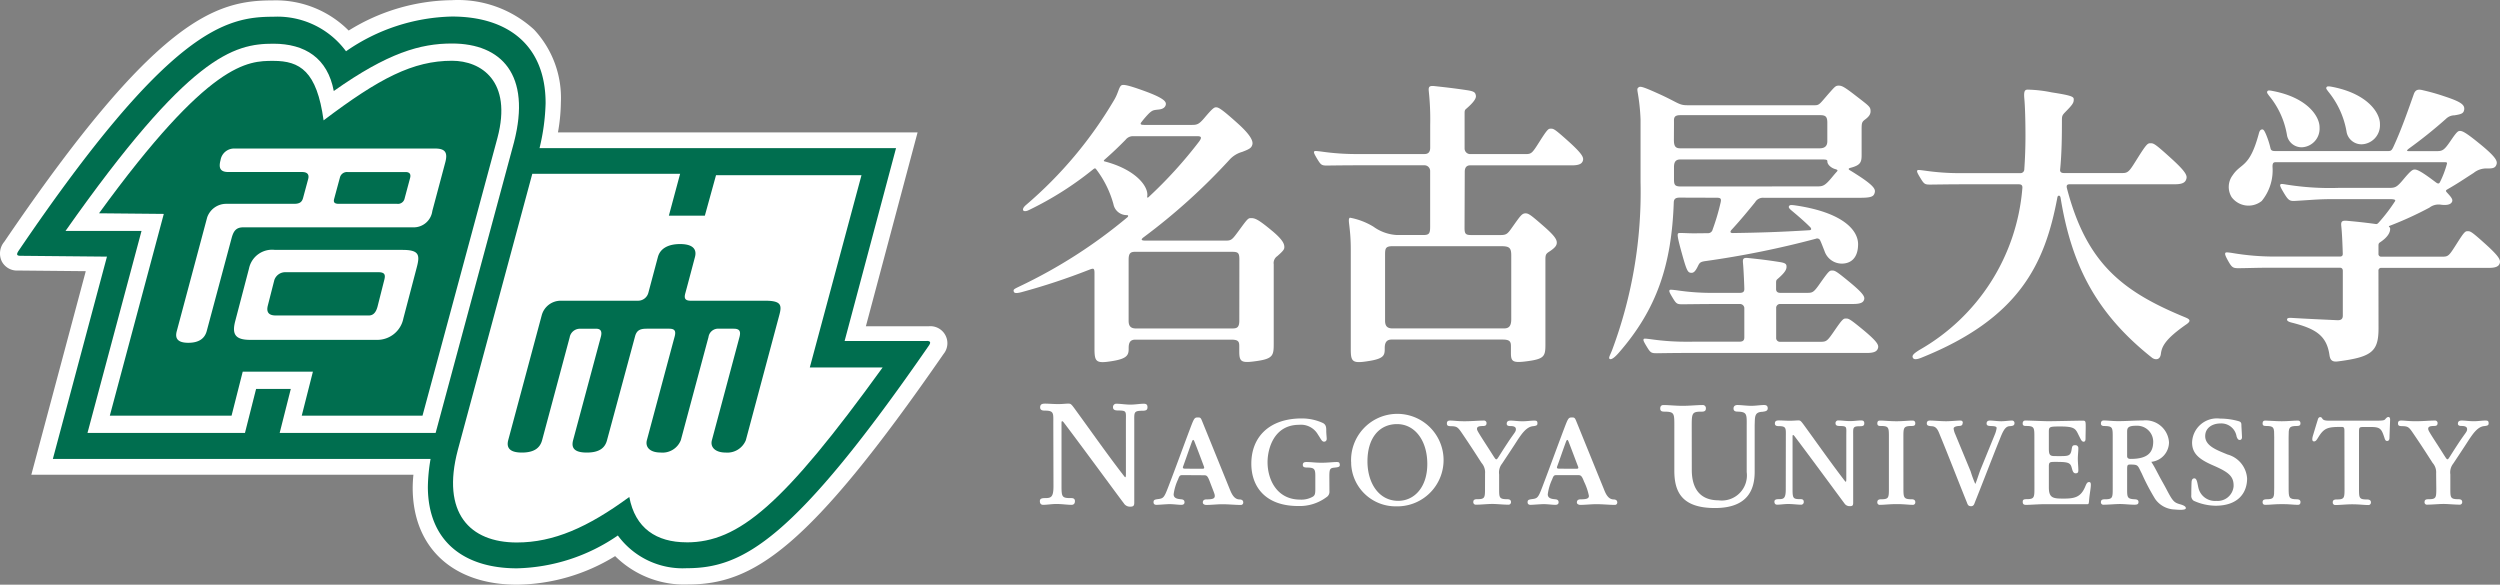 <svg xmlns="http://www.w3.org/2000/svg" xmlns:xlink="http://www.w3.org/1999/xlink" width="200" height="46.775" viewBox="0 0 200 46.775">
  <rect x="0" y="0" width="200" height="46.775" fill="#808080" stroke="none"/>
  <defs>
    <clipPath id="clip-path">
      <rect id="長方形_714" data-name="長方形 714" width="200" height="46.775" fill="none"/>
    </clipPath>
  </defs>
  <g id="グループ_1990" data-name="グループ 1990" clip-path="url(#clip-path)">
    <path id="パス_5780" data-name="パス 5780" d="M198.588,11.505a1.215,1.215,0,0,0,1.223.95,1.523,1.523,0,0,0,1.44-1.6c0-.011,0-.023,0-.034,0-.863-.953-2.383-3.751-2.949-.4-.078-.479-.066-.531.032s.045.187.154.342a6.887,6.887,0,0,1,1.466,3.261m-4.769.257a1.19,1.19,0,0,0,1.2.929,1.487,1.487,0,0,0,1.4-1.565.281.281,0,0,0,0-.039c0-.841-.928-2.338-3.673-2.885-.392-.08-.463-.071-.512.027s.04.187.146.338a6.664,6.664,0,0,1,1.44,3.194ZM112.625,19.38c-1.187-.991-1.4-1.021-1.714-1.021-.221,0-.3.118-.981,1.047-.482.654-.561.753-.984.753H102.48c-.352,0-.366-.093-.128-.273a48.841,48.841,0,0,0,6.858-6.19,2.142,2.142,0,0,1,1.012-.631c.638-.237.736-.34.809-.546.084-.222.033-.669-1.166-1.743-1.34-1.206-1.547-1.281-1.732-1.281-.161,0-.325.141-.929.853-.423.5-.586.555-.971.555h-3.852c-.3,0-.336-.075-.195-.242a6.964,6.964,0,0,1,.6-.691c.293-.263.362-.25.8-.3.31-.038.495-.178.534-.389.041-.233-.126-.514-1.722-1.094s-1.777-.532-1.894-.389c-.153.187-.211.575-.482,1.052a33.127,33.127,0,0,1-7.1,8.471c-.23.2-.249.348-.214.414.053.087.221.1.458-.019a26.271,26.271,0,0,0,5.16-3.273c.124-.093.169-.075.25.044a8.15,8.15,0,0,1,1.354,2.757,1.079,1.079,0,0,0,1.087.877c.123.008.1.1.046.158a40.426,40.426,0,0,1-8.669,5.555c-.43.209-.473.234-.443.384s.193.179.631.064a52.008,52.008,0,0,0,5.371-1.776c.361-.139.461-.182.461.25V28.8c0,1.1.141,1.208,1.487.987,1.087-.187,1.247-.455,1.247-.951v-.08c0-.4.1-.673.534-.673h7.676c.566,0,.638.159.638.515v.425c0,.876.179.956,1.507.755,1.215-.187,1.25-.477,1.25-1.386V22.054a.664.664,0,0,1,.288-.654c.5-.439.561-.548.561-.72,0-.235-.088-.56-.975-1.3ZM99.246,13.83c-.085-.019-.131-.055-.007-.163.676-.593,1.142-1.046,1.661-1.572a.743.743,0,0,1,.654-.287h4.8c.417,0,.8-.065.417.443a35.317,35.317,0,0,1-4.034,4.432c-.049.052-.113.055-.109-.028a1.347,1.347,0,0,0,.016-.168c0-.8-1.066-2.045-3.4-2.658ZM110,26.564c0,.586-.228.624-.588.624h-7.68c-.453,0-.587-.23-.587-.613V21.7c0-.495.12-.644.512-.644h7.714c.534,0,.634.059.634.644Zm91.131-3.975a.217.217,0,0,1,.181-.248.214.214,0,0,1,.067,0h8.587c.575,0,.774-.132.855-.332.1-.266.043-.523-1.181-1.62-1.089-.979-1.158-.983-1.375-.983-.187,0-.261.03-.89,1.028-.591.93-.647,1.011-1.122,1.011H201.38a.217.217,0,0,1-.247-.181.25.25,0,0,1,0-.057v-.644c0-.134.019-.187.1-.249.748-.486.835-.9.835-1.082a.2.2,0,0,0-.053-.148c-.068-.041-.068-.08.015-.109a28.221,28.221,0,0,0,3.179-1.453,1.2,1.2,0,0,1,.923-.235c.514.065.8-.026.892-.244.061-.165-.021-.306-.374-.689-.15-.157-.15-.2-.028-.281.915-.525,1.2-.736,2.129-1.331a1.61,1.61,0,0,1,1.069-.354c.448.007.647-.032.748-.3s.024-.576-1.4-1.727c-.966-.785-1.3-.975-1.5-.975-.168,0-.25.032-.787.824-.509.748-.647.792-1.123.792h-2.2c-.2,0-.18-.064.058-.241a36.684,36.684,0,0,0,2.911-2.337.982.982,0,0,1,.692-.288c.574-.093.722-.162.77-.445.069-.41-.3-.654-1.614-1.084a16.839,16.839,0,0,0-1.683-.476c-.375-.1-.6-.052-.729.3-.468,1.322-1.012,2.892-1.641,4.239-.127.264-.187.325-.41.325h-9.043c-.233,0-.334-.048-.374-.224a6.912,6.912,0,0,0-.355-1.1c-.113-.264-.195-.406-.295-.406-.176,0-.237.15-.291.36-.738,2.731-1.41,2.3-2.076,3.292a1.558,1.558,0,0,0-.093,1.765,1.684,1.684,0,0,0,2.355.348c.019-.013.036-.027.054-.041a3.877,3.877,0,0,0,.862-2.74c0-.3.071-.364.28-.364h13.488c.227,0,.207.061.17.187a7.754,7.754,0,0,1-.537,1.4c-.079.151-.157.163-.355.01-.056-.044-.116-.085-.175-.131-.925-.694-1.295-.878-1.483-.878-.154,0-.276.026-.881.748-.532.639-.667.72-1.142.72H197.97a21.939,21.939,0,0,1-4.192-.262c-.374-.063-.433-.063-.479-.022-.065.064-.065.148.305.754.341.561.455.6.923.569,1.535-.093,1.852-.141,3.143-.141h4.3c.532,0,.547.078.476.187a13.5,13.5,0,0,1-1.29,1.684c-.1.114-.155.136-.254.121-.935-.129-1.656-.2-2.268-.254-.434-.042-.512.058-.477.415.061.561.1,1.476.119,2.2.009.157-.052.243-.232.243h-5.182a19.959,19.959,0,0,1-3.423-.285c-.452-.068-.514-.055-.544-.018-.052.07-.068.16.23.686.288.505.385.553.85.549.784-.008,1.509-.039,2.533-.039h5.536c.156,0,.236.093.236.259v3.573c0,.286-.159.383-.461.366-1.458-.068-2.235-.1-3.6-.181-.263-.018-.39.008-.4.12-.012.094.083.181.348.248,1.916.483,2.825,1.023,3.046,2.612.064.432.255.561.71.494,2.7-.349,3.214-.8,3.214-2.659Zm-15.4,3.733c-5.066-2.075-7.963-4.319-9.532-10.391-.033-.2.026-.28.249-.28h8.415c.579,0,.8-.143.882-.374.116-.292.049-.582-1.318-1.807-1.215-1.1-1.292-1.1-1.538-1.1-.21,0-.3.035-1,1.148-.654,1.046-.748,1.236-1.223,1.236h-4.7c-.2,0-.324-.083-.3-.28.13-1.309.143-2.689.143-3.946,0-.459.06-.419.561-.955.357-.384.385-.51.385-.713s-.115-.306-1.777-.561a10.511,10.511,0,0,0-1.819-.215c-.3-.019-.421.044-.355.748.056.614.088,1.759.088,2.94,0,.943-.033,1.833-.094,2.69a.3.3,0,0,1-.3.3.248.248,0,0,1-.044,0h-4.594a19.423,19.423,0,0,1-3.061-.205c-.459-.058-.521-.057-.551-.02-.052.07-.059.133.234.609.3.5.36.534.823.532.786-.008,1.536-.023,2.556-.023h4.5c.227,0,.311.1.28.34a16.4,16.4,0,0,1-8.251,12.923c-.44.28-.6.432-.505.617.079.153.3.145.663,0,7.861-3.151,9.905-7.511,10.9-12.846.028-.15.213-.2.255.053.841,5.151,2.691,9.128,7.311,12.785.233.181.649.221.712-.31.072-.561.306-1.158,2.058-2.372.348-.245.275-.383-.049-.519ZM148.2,16.73c.322,0,.374.086.3.4a17.459,17.459,0,0,1-.632,2.136.375.375,0,0,1-.394.3c-.486.005-.69.01-1.2.01-.468,0-1.049-.051-1.139-.01-.115.053-.115.239.3,1.727.374,1.339.453,1.432.736,1.445.187.007.321-.151.475-.45.161-.321.18-.419.6-.484a73.967,73.967,0,0,0,8.875-1.793.263.263,0,0,1,.347.128c0,.009.008.019.011.027.114.242.2.492.333.817A1.467,1.467,0,0,0,158.193,22c.748,0,1.309-.467,1.309-1.553s-1.141-2.491-4.837-3.076c-.534-.081-.616-.078-.685.026s.035.217.2.357c.7.579,1.171,1.008,1.51,1.349.082.118.093.2-.07.225-2.5.154-3.963.193-6.145.227-.2,0-.246-.1-.082-.274.661-.713,1.333-1.527,1.87-2.191a.722.722,0,0,1,.673-.357h7.782c.874,0,1.021-.127,1.1-.359.081-.254.1-.488-1.132-1.31-.46-.3-.712-.457-.841-.531s-.132-.147.039-.193c.8-.206.9-.443.9-1.019V11.284c0-.561.02-.624.316-.841.332-.252.4-.448.4-.633,0-.362-.108-.408-1.2-1.255-.915-.71-1.106-.794-1.348-.794s-.3.075-.759.59c-.731.833-.774.979-1.135.979H145.824c-.679,0-.748-.233-2.338-.945-1.193-.538-1.4-.579-1.522-.5-.1.068-.148.093-.1.382a15.919,15.919,0,0,1,.235,2.213v4.99a36.118,36.118,0,0,1-2.27,13.435c-.161.421-.318.64-.2.72s.365-.077.72-.482c3.048-3.484,4.232-7.039,4.407-12.023.006-.28.129-.4.467-.4Zm-2.865-.9c-.532,0-.561-.155-.561-.639v-.9c0-.391.109-.623.508-.623h11.284c.437,0,.479.026.479.179,0,.187.234.474.621.591.211.053.217.111.151.187s-.138.149-.4.467c-.578.7-.736.732-1.215.732Zm-.561-5.106c0-.317-.056-.6.5-.6h11.205c.419,0,.562.123.562.6V12.21c0,.36-.181.566-.615.566H145.275c-.413,0-.508-.206-.508-.69Zm1.2,17.523a19.573,19.573,0,0,1-3.065-.2c-.455-.056-.521-.056-.551-.018-.053.071-.056.135.234.608.3.5.363.533.826.533.784-.011,1.528-.023,2.556-.023h14.243c.578,0,.781-.134.86-.336.106-.262.041-.51-1.177-1.519-1.093-.9-1.159-.9-1.378-.9-.187,0-.264.032-.893.947-.587.854-.646.915-1.123.915h-3.225a.3.3,0,0,1-.333-.274.329.329,0,0,1,0-.059V25.562a.313.313,0,0,1,.291-.333h5.874c.574,0,.777-.117.854-.3.1-.239.046-.474-1.174-1.476-1.09-.9-1.156-.9-1.378-.9-.195,0-.257.039-.9.945-.571.825-.639.841-1.122.841h-2.118c-.21,0-.333-.1-.333-.3v-.495c0-.156.016-.223.093-.292.666-.569.742-.8.742-1.012s-.093-.3-.6-.374c-.942-.15-1.763-.243-2.463-.313-.385-.044-.453.056-.421.387.053.521.108,1.9.108,2.089s-.069.311-.364.311h-1.995a18.957,18.957,0,0,1-3.065-.209c-.459-.055-.519-.05-.549-.018-.051.074-.058.134.231.609.3.5.357.534.826.532.785-.007,1.536-.021,2.557-.021h1.995a.342.342,0,0,1,.364.315V27.9c0,.22-.093.343-.364.343Zm-17.939-13.6c0-.355.172-.508.424-.508h8.154c.581,0,.78-.137.86-.334.1-.263.045-.52-1.175-1.617-1.094-.98-1.157-.984-1.383-.984-.187,0-.26.03-.893,1.029-.586.927-.645,1.005-1.122,1.005h-4.451a.449.449,0,0,1-.426-.47l0-.03V9.956c0-.172.019-.243.1-.316.718-.613.841-.908.8-1.094-.045-.218-.1-.321-.646-.41-1.022-.158-1.907-.254-2.667-.338-.417-.042-.489.059-.452.411a21.292,21.292,0,0,1,.113,2.7v1.812c0,.353-.156.513-.453.513h-5.2a19.714,19.714,0,0,1-3.067-.2c-.46-.056-.521-.05-.546-.019-.059.073-.059.132.227.611.3.494.363.535.827.528.783-.01,1.535-.02,2.559-.02h5.187a.455.455,0,0,1,.462.445.5.5,0,0,1,0,.051V19.05c0,.555-.093.663-.561.663h-2.095a3.524,3.524,0,0,1-1.893-.676,5.581,5.581,0,0,0-1.87-.711c-.224.135.069.662.069,2.54v7.99c0,1.029.143,1.151,1.489.93,1.123-.187,1.227-.432,1.227-.945v-.086c0-.4.122-.679.551-.679h8.883c.567,0,.662.165.662.521v.543c0,.718.141.832,1.408.655,1.238-.178,1.351-.39,1.351-1.288V21.721c0-.415.026-.5.31-.681.475-.311.6-.5.6-.721,0-.261-.188-.566-1.1-1.358-.984-.858-1.158-.982-1.4-.982-.28,0-.407.187-1,1.022-.434.616-.493.714-1.028.714h-2.3c-.468,0-.552-.093-.552-.585Zm2.938,5.96c.633,0,.782.14.782.731v5.115c0,.586-.224.732-.588.732h-8.913c-.458,0-.593-.236-.593-.62V21.253c0-.5.065-.648.633-.648Z" transform="translate(-10.855 -0.911)" fill="#fff"/>
    <path id="パス_5781" data-name="パス 5781" d="M153.123,41.931c0,1.52.682,2.432,2.141,2.432a2.009,2.009,0,0,0,2.252-2.26V38.568c0-1.061.074-1.274-.706-1.3-.135,0-.348-.009-.348-.248,0-.216.161-.28.311-.28.31,0,.712.063,1.112.063.364,0,.738-.063,1.014-.063.116,0,.3.016.3.261s-.25.251-.424.28c-.66.024-.594.415-.621,1.074v3.731c0,1.54-.661,2.894-3.179,2.894-2.632,0-3.248-1.276-3.248-2.982V38.343c0-.927-.013-1.061-.755-1.074-.147,0-.374.011-.374-.248,0-.229.138-.28.26-.28.438,0,.935.063,1.538.063.566,0,1.168-.063,1.581-.063a.248.248,0,0,1,.273.218.3.3,0,0,1,0,.063c0,.258-.237.248-.384.248-.748,0-.748.147-.748,1.25Z" transform="translate(-17.78 -4.338)" fill="#fff"/>
    <path id="パス_5782" data-name="パス 5782" d="M184.411,39.489c0-.761,0-.9-.625-.908-.134,0-.311.012-.311-.195,0-.187.111-.24.217-.24.291,0,1.532.055,1.82.055.5,0,2.3-.044,2.792-.044.2,0,.214.069.214.479s-.013.606-.013.925c0,.138-.011.28-.157.28-.083,0-.154-.067-.212-.169s-.115-.226-.176-.341c-.257-.534-.325-.709-1.486-.709-.5,0-.7.01-.805.08s-.1.2-.1.417v1.273c0,.522.093.6.505.6,1.077,0,1.237.055,1.329-.6.043-.228.076-.273.306-.273a.224.224,0,0,1,.219.228l0,.023c0,.273-.041.543-.041.825,0,.323.041.624.041.935,0,.169-.056.239-.217.239-.217,0-.254-.258-.319-.467-.111-.409-.332-.447-1.333-.447-.4,0-.489.009-.489.352v1.7c0,.853.364.884,1.176.884.9,0,1.368-.12,1.715-.916.094-.219.154-.407.322-.407.119,0,.171.063.135.407s-.1.639-.135,1.122c-.022.23-.04.243-.168.243H185.13c-.3,0-1.184.055-1.371.055-.209,0-.28-.068-.28-.245,0-.146.051-.213.311-.213.625,0,.625-.142.625-.926Z" transform="translate(-21.661 -4.504)" fill="#fff"/>
    <path id="パス_5783" data-name="パス 5783" d="M207.322,43.54c0,.773.012.906.669.906.125,0,.28.038.28.225s-.111.22-.213.22c-.325,0-.654-.058-1.259-.058s-.989.058-1.343.058c-.1,0-.22-.03-.22-.22s.158-.225.3-.225c.631,0,.631-.126.631-.906V39.49c0-.781,0-.9-.631-.908-.125,0-.3.013-.3-.205,0-.192.1-.227.22-.227.344,0,.793.054,1.309.054s.942-.054,1.289-.054c.1,0,.213.034.213.227,0,.219-.2.205-.312.205-.624.013-.636.128-.636.908Z" transform="translate(-24.23 -4.504)" fill="#fff"/>
    <path id="パス_5784" data-name="パス 5784" d="M172.379,43.54c0,.773.011.906.669.906.122,0,.28.038.28.225a.193.193,0,0,1-.163.22.208.208,0,0,1-.057,0c-.325,0-.649-.058-1.256-.058s-.988.058-1.341.058a.192.192,0,0,1-.22-.22c0-.191.158-.225.3-.225.626,0,.626-.126.626-.906V39.49c0-.781,0-.9-.626-.908-.125,0-.3.013-.3-.205,0-.192.1-.227.22-.227.341,0,.789.054,1.314.054s.936-.054,1.283-.054c.1,0,.22.034.22.227,0,.219-.2.205-.315.205-.626.013-.637.128-.637.908Z" transform="translate(-20.105 -4.504)" fill="#fff"/>
    <path id="パス_5785" data-name="パス 5785" d="M161.87,39.456c0-.672.062-.863-.556-.863-.138,0-.32-.011-.32-.212,0-.227.166-.245.333-.245.217,0,.556.026.872.026.273,0,.487-.026.631-.026.2,0,.206-.019.55.455,1.01,1.39,2.136,2.992,3.208,4.385.087.11.119.086.119-.135V39.334c0-.708.085-.742-.561-.754-.116,0-.3-.022-.3-.2a.212.212,0,0,1,.177-.243.227.227,0,0,1,.055,0c.28,0,.579.053.939.053.311,0,.614-.053.877-.053.174,0,.252.06.252.228,0,.187-.093.236-.348.236-.6,0-.541.123-.541.758v5.359c0,.178-.023.276-.243.276a.492.492,0,0,1-.46-.226c-.173-.224-2.759-3.749-3.986-5.367-.108-.145-.161-.11-.161,0v4.222c0,.762.042.812.666.812.111,0,.229.04.229.2a.21.21,0,0,1-.175.241.2.2,0,0,1-.065,0c-.272,0-.64-.054-1-.054-.316,0-.627.054-.89.054-.087,0-.216-.036-.216-.241,0-.151.118-.2.334-.2.409,0,.574-.048.574-.8Z" transform="translate(-19.003 -4.502)" fill="#fff"/>
    <path id="パス_5786" data-name="パス 5786" d="M192.669,43.619c0,.679.011.8.637.825.131.01.273.042.273.217s-.1.217-.325.217c-.349,0-.8-.055-1.152-.055-.374,0-.946.055-1.309.055a.192.192,0,0,1-.22-.217c0-.2.174-.217.315-.217.628,0,.628-.127.628-.906V39.5c0-.789,0-.9-.628-.917-.125,0-.315,0-.315-.2s.115-.245.231-.245c.314,0,.669.053,1.161.053.693,0,1.268-.053,1.981-.053a1.875,1.875,0,0,1,2.066,1.664c0,.026.005.05.007.076a1.579,1.579,0,0,1-1.416,1.57c.252.385.4.7.548.972.271.527.419.748.7,1.288.467.889.579,1,1.044,1.132.288.079.5.187.467.331-.02.093-.227.154-.918.088a1.976,1.976,0,0,1-1.533-.841,17.5,17.5,0,0,1-1.066-2.028c-.345-.667-.256-.725-.94-.725-.225,0-.235.07-.235.427Zm0-2.635c0,.179.114.229.292.229,1.348,0,1.795-.508,1.795-1.384a1.28,1.28,0,0,0-1.292-1.269l-.066,0c-.709,0-.729.207-.729.521Z" transform="translate(-22.499 -4.501)" fill="#fff"/>
    <path id="パス_5787" data-name="パス 5787" d="M203.234,42.757c0,1.155-.719,2.182-2.525,2.182a4.325,4.325,0,0,1-1.752-.4.481.481,0,0,1-.187-.452c0-.309.007-.729.02-1.028.007-.132.041-.309.227-.309.213,0,.24.415.316.731a1.356,1.356,0,0,0,1.436,1.071,1.28,1.28,0,0,0,1.385-1.167c0-.022,0-.044,0-.067,0-.76-.443-1.084-1.638-1.605-1.079-.467-1.683-.927-1.683-1.827a1.988,1.988,0,0,1,2.042-1.933,1.947,1.947,0,0,1,.2.016,5.35,5.35,0,0,1,1.517.217c.187.071.187.177.187.364.014.271.036.627.047.9,0,.118-.047.228-.187.228s-.2-.153-.246-.28a1.236,1.236,0,0,0-1.287-1.041c-.626,0-1.224.332-1.224,1.013,0,.809.984,1.132,1.777,1.468a2.127,2.127,0,0,1,1.574,1.9Z" transform="translate(-23.466 -4.481)" fill="#fff"/>
    <path id="パス_5788" data-name="パス 5788" d="M212.315,38.944c0-.28-.048-.325-.229-.325-1.062,0-1.386.052-1.856.825-.1.157-.188.334-.341.334-.108,0-.2-.065-.1-.436.133-.437.255-.857.388-1.275.028-.125.088-.233.2-.233.076,0,.1.017.164.108.05.071.1.176.507.176h3.87c.427,0,.58-.023.647-.1.127-.148.187-.193.269-.193.1,0,.142.094.137.219,0,.073-.041,1.022-.051,1.439,0,.138-.041.26-.195.26-.112,0-.16-.1-.2-.23-.229-.688-.3-.887-1.049-.887h-.628c-.366,0-.366.034-.366.491v4.4c0,.794,0,.906.654.906.126,0,.3.037.3.224a.2.2,0,0,1-.169.22.206.206,0,0,1-.052,0c-.346,0-.71-.058-1.283-.058-.453,0-.983.058-1.33.058a.2.2,0,0,1-.22-.172.224.224,0,0,1,0-.049c0-.2.168-.224.318-.224.624,0,.624-.127.624-.906Z" transform="translate(-24.762 -4.465)" fill="#fff"/>
    <path id="パス_5789" data-name="パス 5789" d="M177.641,38.359c0,.172-.124.214-.251.22s-.467.034-.467.212a1.458,1.458,0,0,0,.125.437l1.236,2.986a9.481,9.481,0,0,0,.368,1c.042,0,.28-.778.417-1.128l1.148-2.816a2.09,2.09,0,0,0,.148-.524c0-.145-.223-.149-.505-.163-.125-.007-.3-.017-.3-.194,0-.2.141-.24.269-.24.263,0,.6.055.907.055.28,0,.616-.055.866-.055a.187.187,0,0,1,.189.185.143.143,0,0,1,0,.027c0,.2-.157.22-.412.24-.336.027-.517.411-.755,1.016-.663,1.639-1.337,3.422-2,5.072-.052.146-.1.311-.3.311-.233,0-.272-.113-.344-.311-.708-1.747-1.43-3.63-2.15-5.375-.141-.352-.26-.684-.628-.711-.268-.02-.425-.037-.425-.226,0-.218.17-.228.271-.228.293,0,.857.055,1.275.055.343,0,.875-.055,1.105-.055.127,0,.229.011.229.2Z" transform="translate(-20.633 -4.504)" fill="#fff"/>
    <path id="パス_5790" data-name="パス 5790" d="M220.571,42.379a1.134,1.134,0,0,0-.28-.841c-.459-.71-.731-1.154-1.545-2.351-.361-.536-.426-.586-.945-.593-.161-.013-.281-.015-.281-.219s.137-.227.258-.227c.306,0,.578.054,1.162.054s1.108-.054,1.528-.054a.2.2,0,0,1,.218.172c0,.011,0,.02,0,.03,0,.23-.153.232-.35.232-.168.013-.4.019-.4.221,0,.115.041.2.688,1.2.759,1.174.762,1.244.861,1.244.08,0,.142-.176.879-1.294.573-.87.684-.894.684-1.122,0-.187-.174-.25-.446-.25-.121,0-.29-.017-.29-.18,0-.219.159-.254.313-.254.272,0,.594.055.948.055s.661-.055.935-.055c.22,0,.262.055.262.227,0,.147-.068.187-.366.219-.539.055-.925.68-1.188,1.054-.426.669-.833,1.273-1.273,1.94a1.124,1.124,0,0,0-.236.863V43.6c0,.712,0,.841.654.841.126,0,.294.029.294.217a.194.194,0,0,1-.167.218.227.227,0,0,1-.055,0c-.364,0-.915-.055-1.272-.055s-.94.055-1.3.055a.187.187,0,0,1-.216-.153.159.159,0,0,1,0-.064c0-.2.163-.217.309-.217.607,0,.63-.111.63-.825Z" transform="translate(-25.68 -4.504)" fill="#fff"/>
    <path id="パス_5791" data-name="パス 5791" d="M95.4,38.2c0-.8.072-1.028-.667-1.028-.162,0-.387-.013-.387-.258,0-.276.2-.3.4-.3.265,0,.669.036,1.055.036.327,0,.581-.036.759-.036.235,0,.245-.019.654.553,1.215,1.666,2.561,3.589,3.855,5.253.1.139.138.107.138-.156V38.059c0-.853.1-.888-.675-.9-.142,0-.355-.032-.355-.243a.263.263,0,0,1,.229-.294.246.246,0,0,1,.051,0c.333,0,.7.07,1.122.07.374,0,.742-.07,1.055-.07.206,0,.3.07.3.28s-.1.281-.409.281c-.715,0-.648.144-.648.913v6.425c0,.213-.035.333-.295.333a.579.579,0,0,1-.549-.28c-.213-.259-3.315-4.5-4.79-6.443-.128-.167-.187-.127-.187,0V43.2c0,.912.05.971.794.971.139,0,.28.048.28.239,0,.248-.147.3-.28.3-.326,0-.765-.068-1.2-.068-.374,0-.748.068-1.065.068-.114,0-.261-.05-.261-.3,0-.183.137-.239.4-.239.493,0,.689-.059.689-.958Z" transform="translate(-11.135 -4.323)" fill="#fff"/>
    <path id="パス_5792" data-name="パス 5792" d="M140.933,42.48c-.229,0-.28.006-.394.327a4.038,4.038,0,0,0-.357,1.207c0,.358.374.374.6.4.128.01.266.048.266.239s-.171.205-.28.205c-.167,0-.66-.057-.893-.057s-.908.057-1.074.057c-.093,0-.233-.03-.233-.205s.07-.213.326-.25c.452-.055.515-.087.841-.944.6-1.571,1.172-3.155,1.773-4.744.3-.787.334-.848.608-.848.177,0,.228.011.333.269.8,1.964,1.6,3.94,2.216,5.449.138.355.333.83.777.841.1,0,.3.023.3.241a.187.187,0,0,1-.179.195.153.153,0,0,1-.028,0c-.422,0-.961-.057-1.475-.057-.362,0-.913.057-1.28.057-.076,0-.27-.041-.27-.194,0-.2.146-.25.293-.25.552,0,.669-.093.669-.281A4.681,4.681,0,0,0,143.083,43c-.187-.5-.273-.519-.5-.519Zm1.545-.51c.122,0,.187-.027.122-.187-.273-.713-.493-1.309-.748-1.964-.075-.2-.138-.206-.211-.013-.293.793-.542,1.544-.709,1.984-.044.132,0,.176.188.176Z" transform="translate(-16.36 -4.471)" fill="#fff"/>
    <path id="パス_5793" data-name="パス 5793" d="M107.006,42.48c-.234,0-.286.006-.4.327a4.043,4.043,0,0,0-.361,1.207c0,.358.38.374.6.4.131.01.27.048.27.239s-.171.205-.276.205c-.171,0-.66-.057-.9-.057s-.9.057-1.07.057c-.093,0-.232-.03-.232-.205s.065-.213.325-.25c.451-.055.513-.087.841-.944.608-1.571,1.177-3.155,1.777-4.744.3-.787.332-.848.6-.848.187,0,.23.011.333.269.8,1.964,1.6,3.94,2.212,5.449.146.355.339.83.781.841.111,0,.308.023.308.241a.187.187,0,0,1-.177.2.15.15,0,0,1-.034,0c-.421,0-.961-.057-1.478-.057-.355,0-.907.057-1.276.057-.077,0-.27-.041-.27-.194,0-.2.142-.25.293-.25.552,0,.664-.093.664-.281,0-.143-.042-.205-.394-1.132-.187-.5-.265-.519-.493-.519Zm1.545-.51c.111,0,.176-.027.115-.187-.265-.713-.489-1.309-.748-1.964-.076-.2-.133-.206-.21-.013-.287.793-.543,1.544-.706,1.984-.048.132,0,.176.187.176Z" transform="translate(-12.354 -4.471)" fill="#fff"/>
    <path id="パス_5794" data-name="パス 5794" d="M119.756,43.784a.5.5,0,0,1-.232.467,3.584,3.584,0,0,1-2.27.711c-2.655,0-3.747-1.578-3.747-3.384,0-2.157,1.457-3.622,4.029-3.622a4.045,4.045,0,0,1,1.69.362c.29.147.276.4.276.7.014.27.022.317.035.523.012.136-.042.274-.216.274s-.248-.222-.48-.561a1.562,1.562,0,0,0-1.517-.788c-2,0-2.519,1.9-2.519,2.992,0,1.363.725,2.992,2.611,2.992a1.839,1.839,0,0,0,1.036-.25c.133-.108.175-.2.175-.588V42.544c0-.576-.1-.66-.716-.66-.144-.012-.286-.026-.286-.215,0-.226.2-.226.305-.226.361,0,.688.057,1.2.057.483,0,.889-.055,1.206-.057.167,0,.234.025.249.215.01.153-.073.2-.414.232-.365.035-.422.088-.422.724Z" transform="translate(-13.401 -4.481)" fill="#fff"/>
    <path id="パス_5795" data-name="パス 5795" d="M122.559,41.409a3.7,3.7,0,1,1,3.872,3.527c-.053,0-.1,0-.157,0a3.555,3.555,0,0,1-3.711-3.389c0-.044,0-.089,0-.134Zm6.094.138c0-1.879-1-3.187-2.419-3.187s-2.368,1.106-2.368,2.977c0,1.751.918,3.162,2.461,3.162,1.283,0,2.326-1.085,2.326-2.942Z" transform="translate(-14.469 -4.432)" fill="#fff"/>
    <path id="パス_5796" data-name="パス 5796" d="M134.3,42.38a1.142,1.142,0,0,0-.28-.841c-.459-.71-.736-1.152-1.546-2.351-.363-.534-.429-.583-.948-.59-.154-.012-.28-.018-.28-.221s.138-.228.259-.228c.306,0,.575.055,1.154.055s1.111-.055,1.538-.055a.2.2,0,0,1,.22.177l0,.026c0,.229-.158.234-.355.234-.168.012-.407.019-.407.22,0,.117.043.2.685,1.2.764,1.176.768,1.243.863,1.243s.148-.176.885-1.291c.571-.872.678-.894.678-1.122,0-.187-.174-.248-.44-.248-.129,0-.294-.016-.294-.182,0-.218.158-.254.312-.254.271,0,.594.054.952.054s.654-.054.935-.054c.218,0,.259.054.259.227,0,.147-.069.187-.363.222-.54.053-.93.677-1.191,1.051-.426.669-.835,1.275-1.274,1.942a1.124,1.124,0,0,0-.236.866V43.6c0,.709,0,.841.654.841.122,0,.293.031.293.215a.2.2,0,0,1-.166.223.213.213,0,0,1-.053,0c-.369,0-.923-.059-1.274-.059-.367,0-.939.059-1.3.059a.2.2,0,0,1-.22-.167.206.206,0,0,1,0-.057c0-.2.168-.215.312-.215.6,0,.624-.113.624-.825Z" transform="translate(-15.495 -4.504)" fill="#fff"/>
    <path id="パス_5797" data-name="パス 5797" d="M41.367,46.775c-5.134,0-8.334-2.96-8.352-7.724a10.628,10.628,0,0,1,.059-1.072H2.506L6.862,21.694,1.45,21.642a1.37,1.37,0,0,1-1.3-.718,1.451,1.451,0,0,1,.187-1.575C12.47,1.489,17.234.032,21.794.032a8.221,8.221,0,0,1,6.1,2.413A15.984,15.984,0,0,1,36.15.013a9.009,9.009,0,0,1,6.57,2.349A7.994,7.994,0,0,1,44.87,8.191a14.42,14.42,0,0,1-.234,2.4H73.407L69.271,26.1h5.04a1.363,1.363,0,0,1,1.169,2.225C64.634,44,60.239,46.76,55,46.76a7.853,7.853,0,0,1-5.789-2.271,15.3,15.3,0,0,1-7.855,2.286Z" transform="translate(0 0)" fill="#fff"/>
    <path id="パス_5798" data-name="パス 5798" d="M74.317,27.455H67.753l4.114-15.429H43.347a16.922,16.922,0,0,0,.485-3.582C43.844,3.789,40.8,1.5,36.344,1.5a15.407,15.407,0,0,0-8.478,2.779,6.82,6.82,0,0,0-5.811-2.763c-3.826,0-8.35,1-20.368,18.7-.21.312-.173.425.134.425l6.92.066c-.99,3.705-4.328,16.184-4.328,16.184H34.63a13.975,13.975,0,0,0-.217,2.252c.017,4.359,2.918,6.5,7.122,6.5a14.811,14.811,0,0,0,8.077-2.627,6.421,6.421,0,0,0,5.5,2.618c4.471,0,8.565-2.165,19.391-17.824.161-.24.117-.356-.182-.359" transform="translate(-0.184 -0.177)" fill="#006e4f"/>
    <path id="パス_5799" data-name="パス 5799" d="M22.57,3.962c2.538,0,4.34,1.152,4.835,3.784,4.337-3.068,6.945-3.8,9.454-3.8,3.963,0,6.358,2.5,4.964,7.9L35.553,35.1H23.075l.89-3.521H21.19L20.3,35.1H7.7l4.323-16.159H5.942C15.837,4.88,19.4,3.962,22.57,3.962" transform="translate(-0.702 -0.466)" fill="#155034"/>
    <path id="パス_5800" data-name="パス 5800" d="M8.982,17.714c8.85-12.183,11.9-12.193,13.95-12.193,2.118,0,3.477.817,4.015,4.76,4.47-3.382,7.166-4.769,10.274-4.769,2.328,0,4.84,1.624,3.635,6.171,0,0-5.494,20.365-5.995,22.22H25.2c.228-.9.893-3.521.893-3.521H20.478s-.631,2.491-.893,3.521H9.846c.739-2.757,4.318-16.139,4.318-16.139Z" transform="translate(-1.06 -0.651)" fill="#155034"/>
    <path id="パス_5801" data-name="パス 5801" d="M22.57,3.962c2.538,0,4.34,1.152,4.835,3.784,4.337-3.068,6.945-3.8,9.454-3.8,3.963,0,6.358,2.5,4.964,7.9L35.553,35.1H23.075l.89-3.521H21.19L20.3,35.1H7.7l4.323-16.159H5.942C15.837,4.88,19.4,3.962,22.57,3.962" transform="translate(-0.702 -0.466)" fill="#fff"/>
    <path id="パス_5802" data-name="パス 5802" d="M8.982,17.714c8.85-12.183,11.9-12.193,13.95-12.193,2.118,0,3.477.817,4.015,4.76,4.47-3.382,7.166-4.769,10.274-4.769,2.328,0,4.84,1.624,3.635,6.171,0,0-5.494,20.365-5.995,22.22H25.2c.228-.9.893-3.521.893-3.521H20.478s-.631,2.491-.893,3.521H9.846c.739-2.757,4.318-16.139,4.318-16.139Z" transform="translate(-1.06 -0.651)" fill="#006e4f"/>
    <path id="パス_5803" data-name="パス 5803" d="M26.131,17.43c-.088.329-.28.467-.715.467H19.959a1.611,1.611,0,0,0-1.5,1.087l-2.431,9.095c-.163.594.079.935.923.935s1.31-.34,1.472-.935l1.991-7.438c.147-.539.339-.863.93-.863H34.947a1.5,1.5,0,0,0,1.525-1.309L37.5,14.613c.213-.775.049-1.139-.8-1.139H20.666a1.1,1.1,0,0,0-1.137.927c-.178.669.007.952.633.952h5.9c.325,0,.593.131.478.561Zm2.954-1.657a.581.581,0,0,1,.6-.419h4.643c.309,0,.454.151.364.482l-.433,1.617a.545.545,0,0,1-.609.444H29c-.335,0-.463-.1-.381-.4Zm5.022,5.807H23.862a1.887,1.887,0,0,0-2.058,1.5l-1.1,4.2c-.28,1.067.015,1.5,1.2,1.5H32.013a2.129,2.129,0,0,0,2.145-1.724l1.053-4.014c.272-1.008.26-1.458-1.1-1.458Zm-2.016,4.53c-.135.516-.374.719-.7.719H23.944c-.638,0-.748-.346-.632-.795L23.831,24a.924.924,0,0,1,.9-.633h7.42c.594,0,.572.275.457.7Z" transform="translate(-1.886 -1.591)" fill="#fff"/>
    <path id="パス_5804" data-name="パス 5804" d="M59.778,45.246c-2.409,0-4.114-1.122-4.582-3.628-3.314,2.432-6.057,3.642-9,3.642-3.763,0-6.053-2.361-4.718-7.4l5.957-22.093H59.261l-.9,3.348H61.24l.893-3.237H73.771l-4.135,15.38h5.827c-7.953,11-11.515,13.992-15.686,13.992" transform="translate(-4.852 -1.861)" fill="#fff"/>
    <path id="パス_5805" data-name="パス 5805" d="M56.243,29.516c.145-.544.492-.606.967-.606h1.746c.422,0,.59.136.449.646s-2.216,8.266-2.216,8.266c-.15.57.25.994,1.094.994a1.569,1.569,0,0,0,1.622-.994s2.078-7.748,2.211-8.239a.777.777,0,0,1,.831-.673h1.175c.461,0,.608.179.467.693-.145.542-2.2,8.228-2.2,8.228-.153.561.28.987,1.094.987a1.6,1.6,0,0,0,1.621-.987L67.787,27.8c.21-.783.141-1.128-1.132-1.128H60.708c-.467,0-.561-.187-.443-.608s.769-2.887.769-2.887c.174-.654-.206-1.038-1.19-1.038s-1.6.378-1.776,1.038l-.762,2.858a.853.853,0,0,1-.841.637H50.329a1.573,1.573,0,0,0-1.553,1.162l-2.681,9.991c-.149.57.069.994,1.092.994s1.464-.4,1.623-1.005l2.2-8.209a.833.833,0,0,1,.818-.692H53.14c.34,0,.485.2.365.646l-2.218,8.266c-.151.57.026.994,1.094.994s1.471-.424,1.619-.994Z" transform="translate(-5.437 -2.614)" fill="#006e4f"/>
  </g>
</svg>
